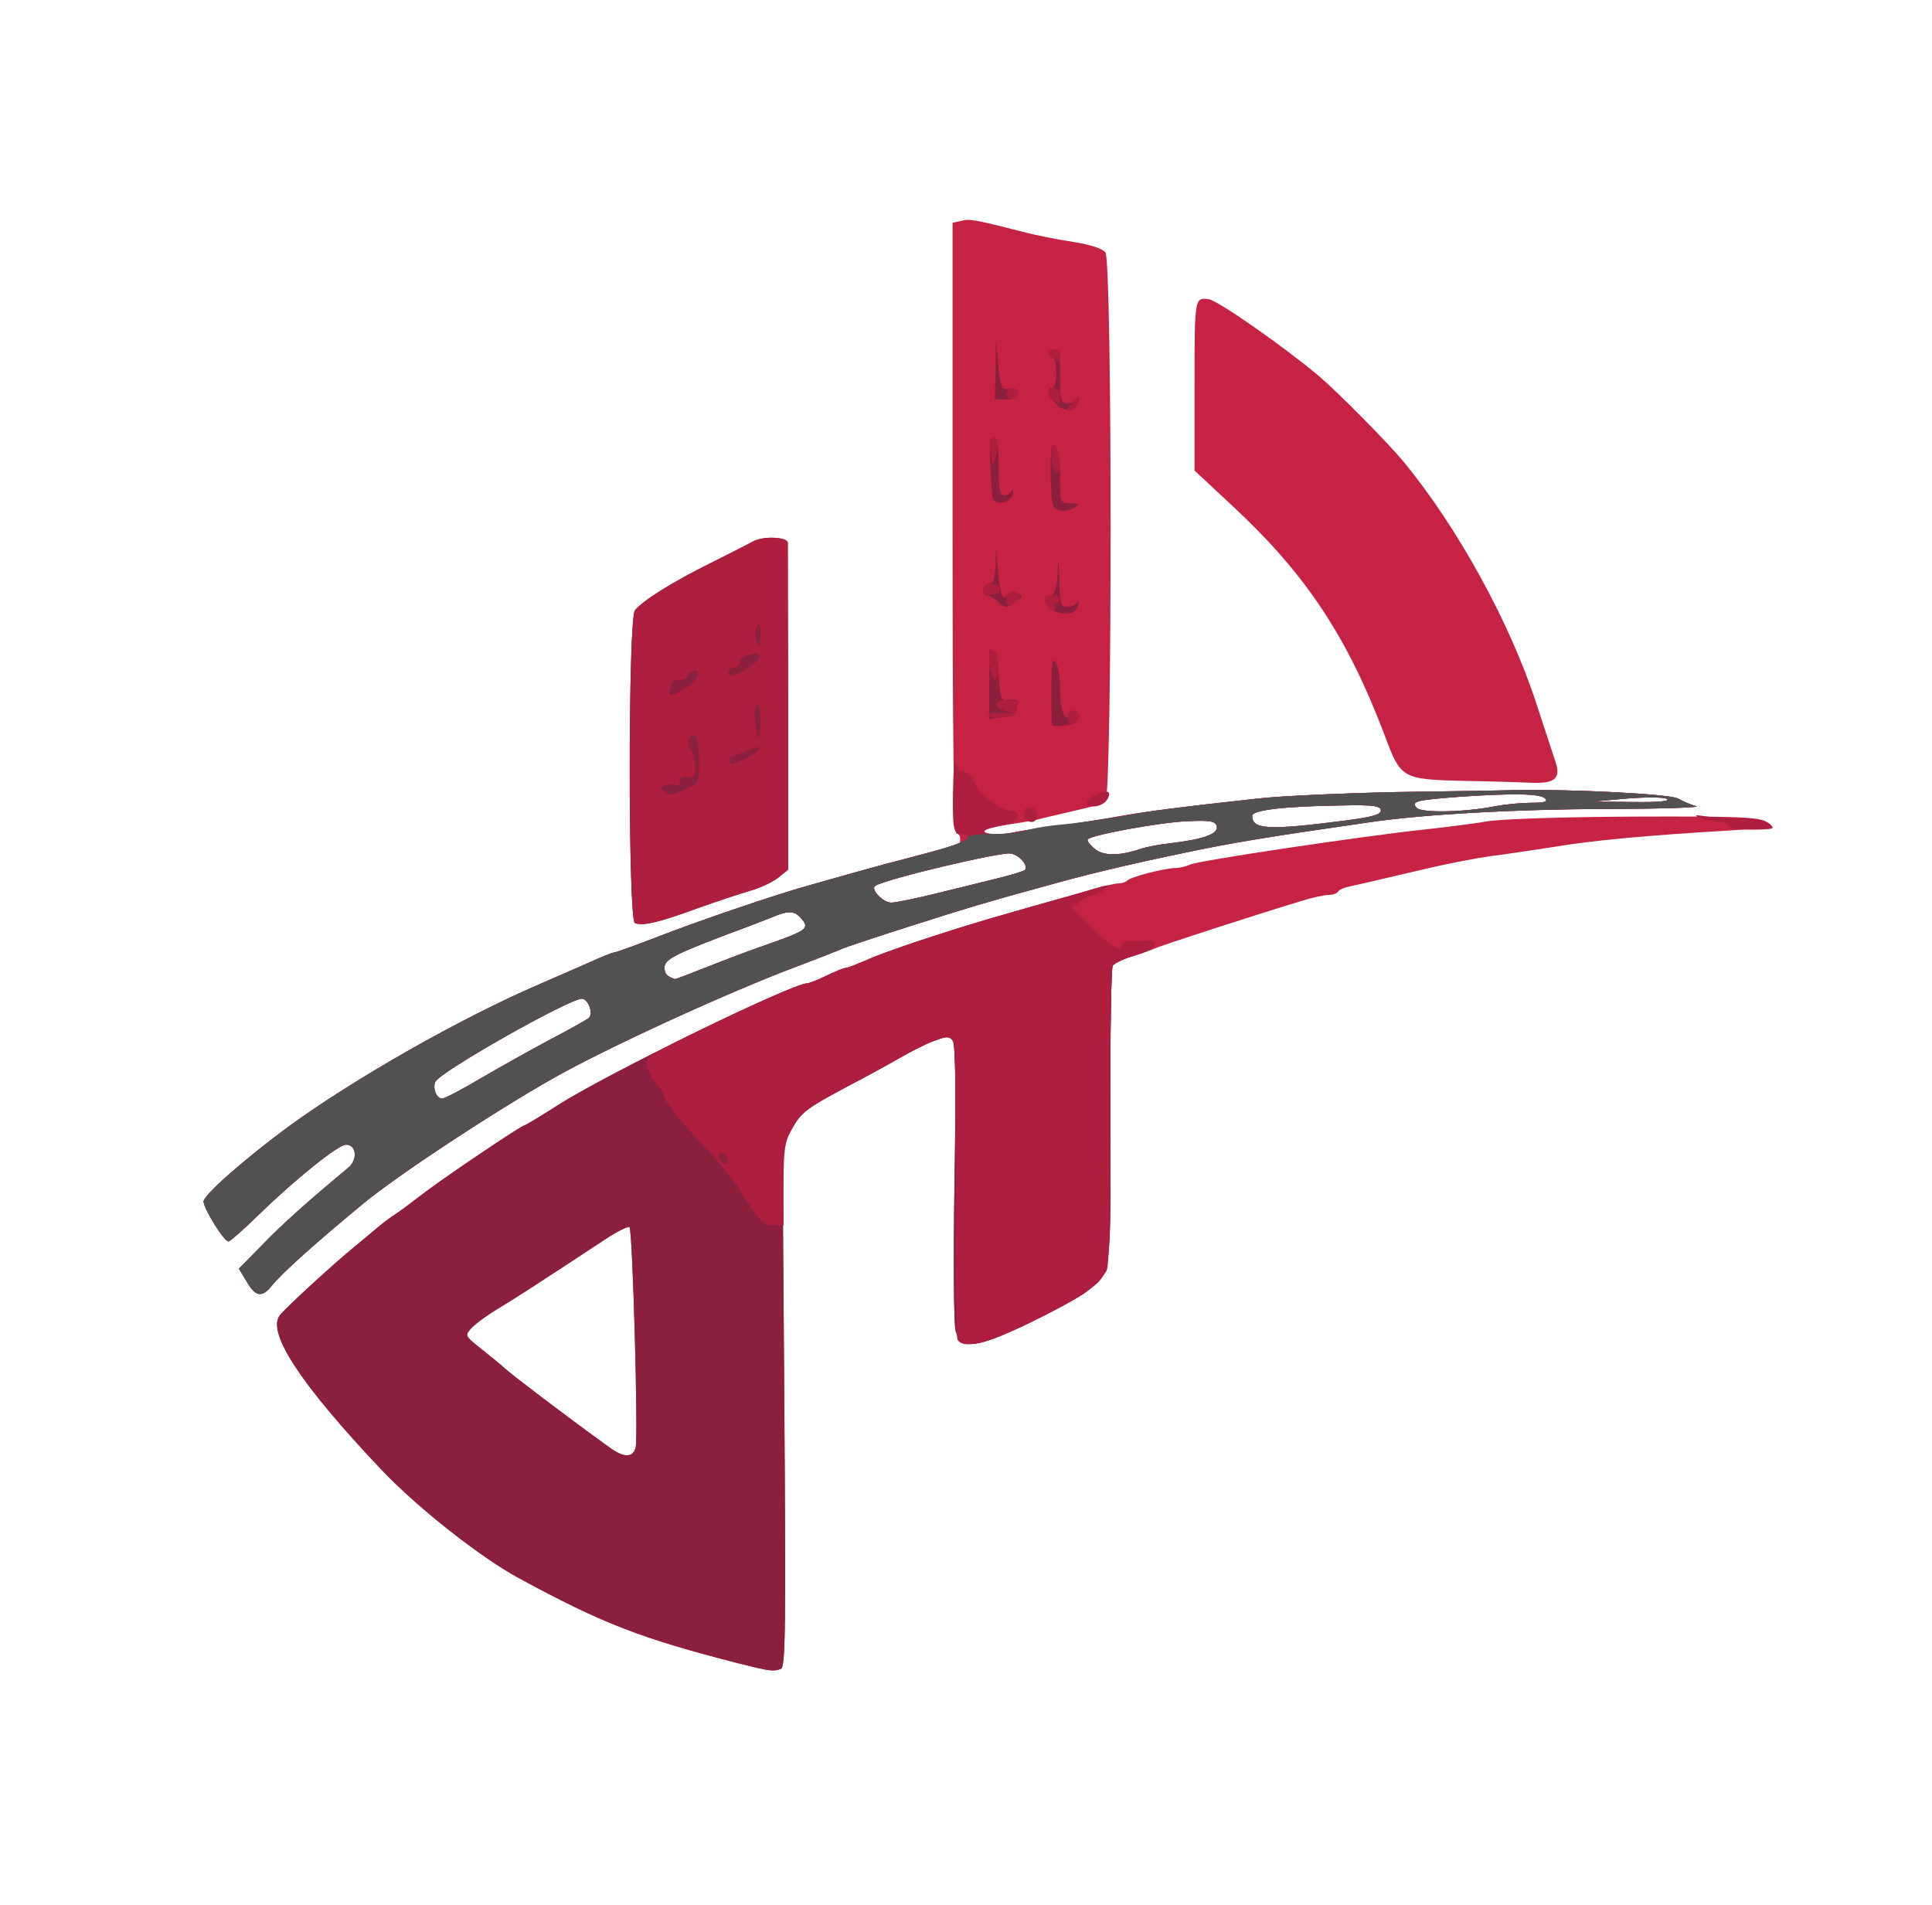 <?xml version="1.0" encoding="utf-8"?>
<!DOCTYPE svg PUBLIC "-//W3C//DTD SVG 1.0//EN" "http://www.w3.org/TR/2001/REC-SVG-20010904/DTD/svg10.dtd">
<svg version="1.0" xmlns="http://www.w3.org/2000/svg" width="503px" height="496px" viewBox="0 0 503 496" preserveAspectRatio="xMidYMid meet">
 <g fill="#c62243">
  <path d="M192.5 433.1 c-25.8 -6.6 -35.8 -10.5 -57.5 -22.3 -10 -5.4 -26.7 -18.6 -36 -28.5 -20.7 -21.9 -29.5 -35.3 -26.2 -39.8 1.2 -1.7 14.4 -13.8 19.6 -18 2.7 -2.2 5.6 -4.7 6.6 -5.5 1 -0.8 2.8 -2.2 4.1 -3 1.2 -0.8 4.7 -3.4 7.8 -5.8 6 -4.5 24.9 -17.2 25.6 -17.2 0.3 0 4.2 -2.4 8.8 -5.3 12.4 -8 61 -31.7 64.9 -31.7 0.5 0 2.8 -0.9 5 -2 2.3 -1.1 4.5 -2 5 -2 0.5 0 2.7 -0.9 5.1 -1.9 4.5 -2.1 20.6 -7.5 32.2 -10.9 25.7 -7.4 32.2 -9.2 33.6 -9.2 0.9 0 1.9 -0.3 2.3 -0.7 0.9 -1 9.5 -3.2 12.4 -3.3 1.2 0 3 -0.4 4 -0.9 1.9 -1 44.8 -7.4 60.7 -9.1 5.5 -0.6 12.8 -1.5 16.3 -2.1 3.7 -0.7 20 -1.2 38.5 -1.3 27 -0.1 32.6 0.1 34.7 1.4 2.3 1.4 1.8 1.5 -9.5 2.2 -21.9 1.3 -35.9 2.6 -46 4.3 -5.5 0.8 -12.9 2 -16.5 2.4 -3.6 0.5 -10.8 1.9 -16 3.1 -15.8 3.7 -17.4 4.1 -20.3 4.7 -1.5 0.3 -3 0.9 -3.3 1.4 -0.3 0.5 -1.4 0.9 -2.5 0.9 -1.1 0 -4.4 0.7 -7.2 1.6 -11.9 3.6 -36.3 11.5 -38.2 12.4 -1.1 0.5 -3.8 1.4 -6 2.1 -2.2 0.6 -4.3 1.7 -4.8 2.3 -0.4 0.6 -0.7 18.3 -0.6 39.4 0.1 42.2 0.3 40.5 -6.4 45.6 -1.8 1.4 -8.5 5 -14.9 8.1 -13.7 6.6 -17.6 7 -19 2 -0.5 -1.6 -0.6 -19 -0.3 -38.5 0.4 -23.3 0.3 -36 -0.4 -37 -0.8 -1.2 -1.5 -1.3 -4.7 -0.1 -2 0.7 -6.2 2.8 -9.3 4.6 -3.1 1.8 -9 5 -13.2 7.2 -10.9 5.8 -12.3 6.8 -14.9 11.4 l-2.3 4.2 0.5 67.8 c0.4 58.2 0.3 67.9 -0.9 68.4 -2 0.7 -2.8 0.6 -10.8 -1.4z m-27 -56.3 c0.7 -3.1 -0.8 -56.5 -1.6 -57.3 -0.4 -0.3 -3.3 1.1 -6.4 3.2 -18.1 11.9 -23.5 15.4 -28 18.1 -2.7 1.6 -5.8 3.9 -6.8 5 -1.7 1.9 -1.7 2 2.5 5.3 2.4 1.9 5.2 4.2 6.3 5.2 1.7 1.6 16.7 13 27 20.4 3.9 2.9 6.3 2.9 7 0.1z"/>
  <path d="M64.2 333.6 l-2 -3.3 6.2 -6.3 c5.2 -5.4 11.6 -11.1 22.3 -20 2.5 -2.1 2.1 -6 -0.6 -6 -2 0 -12.8 8.6 -22.8 18.3 -3.9 3.8 -7.4 6.9 -7.8 6.9 -1.2 0 -6.5 -8.6 -6.5 -10.4 0 -1.7 11 -11.3 22 -19.4 17.1 -12.5 45.2 -28.5 66 -37.4 4.1 -1.8 9.9 -4.3 12.8 -5.6 2.9 -1.3 5.6 -2.4 6 -2.4 0.5 0 5.4 -1.8 10.9 -3.9 11 -4.3 31.5 -11.3 40.3 -13.7 5.4 -1.5 8.7 -2.5 15.3 -4.3 5 -1.4 22.9 -6.1 23.3 -6.1 0.2 0 0.4 -0.7 0.4 -1.5 0 -0.8 -0.4 -1.5 -1 -1.5 -0.7 0 -1 -27.2 -1 -79.5 l0 -79.5 2.3 -0.5 c2.2 -0.6 3.6 -0.3 16.2 2.9 3.3 0.9 9.2 2 13 2.6 4.4 0.7 7.5 1.7 8.3 2.7 1.8 2.5 1.8 141.6 0 143 -0.7 0.5 -4 1.5 -7.3 2.2 -3.3 0.8 -7.3 1.7 -9 2.1 -1.6 0.5 -5.2 1.1 -7.9 1.5 -2.7 0.4 -5.6 0.9 -6.4 1.3 -3 1.1 1.9 1.9 6.2 1 2.3 -0.5 7.7 -1.3 12.1 -1.8 4.4 -0.6 11.6 -1.7 16 -2.5 8 -1.4 15 -2.3 36 -4.6 6.1 -0.7 22.5 -1.4 36.5 -1.7 14 -0.2 27.5 -0.4 30 -0.5 14.9 -0.3 40.7 1 42.9 2.2 1.4 0.8 3.5 1.7 4.8 2 1.2 0.3 -9.3 0.7 -23.5 0.7 -24.5 0.1 -47.2 1.4 -61.2 3.4 -27.1 3.9 -36.3 5.4 -49 8.1 -14.9 3.1 -25.7 5.7 -37 8.9 -3.6 1 -9.2 2.5 -12.5 3.5 -8.1 2.2 -37.6 11.7 -39.5 12.6 -0.8 0.4 -6 2.4 -11.5 4.5 -17.4 6.5 -49.6 21.2 -63.8 29.3 -15.5 8.8 -40.1 25 -49.2 32.5 -12.2 10.1 -21 17.9 -23.8 21.4 -2.5 3.1 -4.2 2.8 -6.5 -1.2z m61.2 -53 c5 -2.9 13.2 -7.5 18.1 -10.1 5 -2.6 9.4 -5.1 9.8 -5.5 1.3 -1.1 -0.2 -5 -1.8 -5 -3.3 0 -37.3 19.2 -38.2 21.7 -0.7 1.8 0.4 4.3 1.8 4.3 0.7 0 5.3 -2.4 10.3 -5.4z m58.3 -28.7 c4.3 -1.7 11.6 -4.5 16.3 -6.1 10.2 -3.6 10.9 -4.1 8.5 -6.8 -1.8 -2 -3.3 -2 -8 0 -1.1 0.4 -5.8 2.3 -10.5 4 -14.3 5.4 -17 6.8 -17 8.9 0 1.6 0.6 2.3 2.7 3 0.1 0.1 3.7 -1.3 8 -3z m60.5 -19.4 c5.7 -1.4 12.9 -3.2 16.2 -4 3.2 -0.8 6.1 -1.7 6.4 -2 1.1 -1.1 -1.5 -4 -3.7 -4.3 -2.8 -0.4 -32.3 6.6 -35.2 8.4 -1.4 0.8 1.9 4.4 4.2 4.4 1 0 6.5 -1.1 12.1 -2.5z m52.8 -11.5 c1.4 -0.5 5 -1.2 8 -1.5 8.3 -1 12.2 -2.4 11.8 -4.3 -0.3 -1.4 -1.5 -1.7 -7.8 -1.4 -6.9 0.3 -24.6 3.5 -25.8 4.7 -0.3 0.3 0.5 1.4 1.7 2.4 2.3 2 6.4 2 12.1 0.1z m53.5 -7.4 c6.7 -0.9 9 -1.5 9 -2.6 0 -1.2 -1.9 -1.5 -10.5 -1.3 -14.6 0.2 -23 1.2 -23 2.7 0 3.6 4.3 3.8 24.5 1.2z m38.8 -3.7 c2.6 -0.5 6.9 -0.9 9.4 -0.9 3.4 0 4.4 -0.3 3.6 -1.1 -1.3 -1.3 -8.1 -1.4 -21.8 -0.5 -12 0.9 -13.1 1.2 -11.7 2.9 1.2 1.4 12.4 1.2 20.5 -0.4z m44.7 -1.9 c-0.9 -0.5 -5.4 -0.5 -10.5 -0.1 l-9 0.8 10.5 0.1 c6.7 0.1 9.9 -0.2 9 -0.8z"/>
  <path d="M381 203.3 c-15.9 -0.4 -16.3 -0.6 -20.4 -11.6 -9.7 -25.7 -20.4 -41.9 -39.1 -59.4 l-10.5 -9.8 0 -22.2 c0 -22.8 0 -22.9 3.7 -22.4 2.4 0.3 19.9 12.6 28.8 20.1 5 4.3 17.8 17.2 22 22.3 14 17 27.7 41.9 34.5 62.9 2.2 6.8 4.5 13.6 5 15.2 1.4 4.2 -0.2 5.6 -5.9 5.4 -2.5 -0.1 -10.7 -0.4 -18.1 -0.5z"/>
 </g>
 <g fill="#8b203e">
  <path d="M192.5 433.1 c-25.8 -6.6 -35.8 -10.5 -57.5 -22.3 -10 -5.4 -26.7 -18.6 -36 -28.5 -20.7 -21.9 -29.5 -35.3 -26.2 -39.8 1.2 -1.7 14.4 -13.8 19.6 -18 2.7 -2.2 5.6 -4.7 6.6 -5.5 1 -0.8 2.8 -2.2 4.1 -3 1.2 -0.8 4.7 -3.4 7.8 -5.8 6 -4.5 24.9 -17.2 25.6 -17.2 0.3 0 4.2 -2.4 8.8 -5.3 12.4 -8 61 -31.7 64.9 -31.7 0.5 0 2.8 -0.9 5 -2 2.3 -1.1 4.5 -2 5 -2 0.5 0 2.7 -0.9 5.1 -1.9 6.6 -3 26.4 -9.4 46.7 -15 4.1 -1.1 9.8 -2.7 12.5 -3.6 4.4 -1.3 4.8 -1.3 3.1 0 -1.1 0.8 -2.5 1.5 -3.1 1.5 -0.6 0 -2.1 0.7 -3.3 1.6 l-2.3 1.6 5.4 5.4 c5.2 5.2 7.7 6.6 7.7 4.4 0 -0.6 1.2 -1 2.8 -0.9 1.5 0.1 3.4 0 4.2 -0.2 0.8 -0.2 1.5 0.2 1.5 1 0 0.8 -2.1 2 -5 2.8 -2.7 0.8 -5.3 2 -5.8 2.7 -0.4 0.6 -0.7 18.3 -0.6 39.4 0.1 42.2 0.3 40.5 -6.4 45.6 -1.8 1.4 -8.5 5 -14.9 8.1 -13.7 6.6 -17.6 7 -19 2 -0.5 -1.6 -0.6 -19 -0.3 -38.5 0.4 -23.3 0.3 -36 -0.4 -37 -0.8 -1.2 -1.5 -1.3 -4.7 -0.1 -2 0.7 -6.2 2.8 -9.3 4.6 -3.1 1.8 -9 5 -13.2 7.2 -10.9 5.8 -12.3 6.8 -14.9 11.4 l-2.3 4.2 0.5 67.8 c0.4 58.2 0.3 67.9 -0.9 68.4 -2 0.7 -2.8 0.6 -10.8 -1.4z m-27 -56.3 c0.7 -3.1 -0.8 -56.5 -1.6 -57.3 -0.4 -0.3 -3.3 1.1 -6.4 3.2 -18.1 11.9 -23.5 15.4 -28 18.1 -2.7 1.6 -5.8 3.9 -6.8 5 -1.7 1.9 -1.7 2 2.5 5.3 2.4 1.9 5.2 4.2 6.3 5.2 1.7 1.6 16.7 13 27 20.4 3.9 2.9 6.3 2.9 7 0.1z"/>
  <path d="M165.3 240.3 c-1.8 -0.7 -1.8 -79.1 0 -81.4 2 -2.5 9.6 -7.3 19.7 -12.3 5.2 -2.6 10.3 -5.2 11.2 -5.7 2.6 -1.4 8.8 -1.1 8.9 0.4 0 0.6 0 20.1 0.1 43.2 l0 41.9 -2.6 2.1 c-1.4 1.1 -4.7 2.7 -7.3 3.4 -2.7 0.8 -8.8 2.8 -13.8 4.6 -9.8 3.6 -14.3 4.7 -16.2 3.8z"/>
  <path d="M274 188.8 c-0.5 -2.5 -0.3 -16.8 0.1 -16.8 1.2 0 1.9 3 1.9 7.8 0 2.6 0.5 5.4 1 6.2 0.6 1 1 1.1 1 0.3 0 -0.7 0.7 -1.3 1.5 -1.3 2 0 1.9 2.6 -0.1 3.4 -1.5 0.6 -5.4 0.8 -5.4 0.4z"/>
  <path d="M257.5 178 c0 -10.4 1.7 -11.8 2.5 -1.9 0.5 6 0.6 6.4 2.8 6.1 2 -0.3 2.3 0 2 2 -0.2 1.8 -1 2.4 -3.8 2.6 l-3.5 0.3 0 -9.1z"/>
  <path d="M275 159.3 c-2.9 -1.1 -4 -4.3 -1.6 -4.3 1.1 0 1.6 -1.5 1.9 -5.2 0.3 -5 0.3 -4.9 0.5 1.5 0.2 5.9 0.4 6.7 2.1 6.7 1.1 0 2.2 -0.6 2.5 -1.2 0.3 -0.7 0.5 -0.4 0.3 0.7 -0.2 2 -2.9 2.9 -5.7 1.8z"/>
  <path d="M259.6 156.5 c-0.8 -0.8 -1.9 -1.5 -2.5 -1.5 -0.6 0 -1.1 -0.7 -1.1 -1.5 0 -0.8 0.7 -1.5 1.5 -1.5 1.1 0 1.5 -1.3 1.7 -4.7 l0.1 -4.8 0.4 4.5 c0.5 6.9 1.3 9.6 2.3 8.1 0.5 -0.9 1.5 -1.1 2.6 -0.7 1.8 0.7 1.8 0.8 0 2.2 -2.5 1.8 -3.1 1.8 -5 -0.1z"/>
  <path d="M274.5 132.2 c-1.1 -0.8 -1.4 -16.2 -0.4 -16.2 1.3 0 1.9 3.2 1.9 9.1 0 5.8 0.1 5.9 2.8 5.9 2.1 0 2.4 0.2 1.2 1 -1.8 1.2 -4.1 1.3 -5.5 0.2z"/>
  <path d="M258.5 129.8 c-0.2 -0.7 -0.5 -4.6 -0.7 -8.6 -0.2 -5.2 0 -7.2 1 -7.2 0.8 0 1.2 2.2 1.2 7.5 0 5.8 0.3 7.5 1.4 7.5 0.8 0 1.7 -0.6 2 -1.2 0.3 -0.7 0.5 -0.4 0.3 0.7 -0.3 2.3 -4.5 3.4 -5.2 1.3z"/>
  <path d="M274.8 105 c-2 -2.3 -2.3 -4 -0.8 -4 0.6 0 1 -1.8 1 -4 0 -2.2 -0.4 -4 -1 -4 -0.5 0 -1 -0.4 -1 -1 0 -0.5 0.7 -1 1.5 -1 1.2 0 1.5 1.4 1.5 7 0 6.2 0.2 7 1.9 7 1.1 0 2.2 -0.6 2.5 -1.2 0.3 -0.7 0.5 -0.4 0.3 0.7 -0.3 2.7 -3.8 3 -5.9 0.5z"/>
  <path d="M259.2 96.3 l0.1 -7.8 0.6 6.5 c0.6 6 0.8 6.5 2.9 6.2 1.5 -0.2 2.2 0.2 2.2 1.2 0 1.1 -0.9 1.6 -3 1.6 l-3 0 0.2 -7.7z"/>
 </g>
 <g fill="#ad1e3f">
  <path d="M249.3 348.8 c-0.4 -0.7 -0.7 -18.2 -0.5 -38.8 0.2 -23.4 -0.1 -38.1 -0.7 -39 -0.9 -1.2 -1.5 -1.3 -4.7 -0.1 -2 0.7 -6.2 2.8 -9.3 4.6 -3.1 1.8 -9 5 -13.2 7.2 -10.9 5.8 -12.3 6.8 -14.7 11.2 -1.9 3.3 -2.2 5.4 -2.2 14.5 l0 10.6 -2.7 0 c-2.3 0 -3.5 -1.1 -6.8 -6.3 -4.1 -6.4 -5.1 -7.7 -15.4 -18.9 -3.3 -3.7 -6.1 -7.4 -6.1 -8.1 0 -0.7 -0.9 -2.3 -2 -3.4 -1 -1.2 -2.2 -3.2 -2.5 -4.6 -0.6 -2.3 0.1 -2.9 13.7 -9.5 13.9 -6.8 26.2 -12.2 28 -12.2 0.5 0 2.8 -0.9 5 -2 2.3 -1.1 4.5 -2 5 -2 0.5 0 2.7 -0.9 5.1 -1.9 6.6 -3 26.4 -9.4 46.7 -15 4.1 -1.1 9.8 -2.7 12.5 -3.6 4.4 -1.3 4.8 -1.3 3.1 0 -1.1 0.8 -2.5 1.5 -3.1 1.5 -0.6 0 -2.1 0.7 -3.3 1.6 l-2.3 1.6 5.4 5.4 c5.2 5.2 7.7 6.6 7.7 4.4 0 -0.6 1.2 -1 2.8 -0.9 1.5 0.1 3.4 0 4.2 -0.2 0.8 -0.2 1.5 0.2 1.5 1 0 0.8 -2.1 2 -5 2.8 -2.7 0.8 -5.3 2 -5.8 2.7 -0.4 0.6 -0.7 18.3 -0.6 39.3 0 25.1 -0.3 38.8 -1 40.1 -2 3.7 -7.6 7.5 -19.6 13.4 -11.9 5.7 -17.6 7.1 -19.2 4.6z m-59.9 -47.3 c-0.6 -1.6 -2.4 -2.1 -2.4 -0.7 0 1.1 1.1 2.2 2.1 2.2 0.5 0 0.6 -0.7 0.3 -1.5z"/>
  <path d="M64.2 333.6 l-2 -3.3 6.2 -6.3 c5.2 -5.4 11.6 -11.1 22.3 -20 2.5 -2.1 2.1 -6 -0.6 -6 -2 0 -12.8 8.6 -22.8 18.3 -3.9 3.8 -7.4 6.9 -7.8 6.9 -1.2 0 -6.5 -8.6 -6.5 -10.4 0 -1.7 11 -11.3 22 -19.4 17.1 -12.5 45.2 -28.5 66 -37.4 4.1 -1.8 9.9 -4.3 12.8 -5.6 2.9 -1.3 5.6 -2.4 6 -2.4 0.5 0 5.4 -1.8 10.9 -3.9 11 -4.3 31.5 -11.3 40.3 -13.7 7.1 -2 11.2 -3.2 15.3 -4.3 1.7 -0.5 6.6 -1.8 10.9 -2.9 10.8 -2.8 14.8 -4.2 14.8 -5.3 0 -0.5 -0.3 -0.8 -0.7 -0.8 -3 0.5 -3.3 -0.3 -3.2 -10.3 0.1 -6.7 0.4 -9.4 0.9 -7.8 0.4 1.4 0.8 2.1 0.9 1.6 0.1 -1.1 4.1 2.4 4.1 3.6 0 1.7 6.5 6.7 8.8 6.8 3.2 0 2.8 2.8 -0.5 3.6 -1.6 0.3 -3.7 0.8 -4.8 1.1 -3.8 1.1 1.5 2 5.9 1.1 2.3 -0.5 7.7 -1.3 12.1 -1.8 4.4 -0.6 11.6 -1.7 16 -2.5 8 -1.4 15 -2.3 36 -4.6 6.1 -0.7 22.5 -1.4 36.5 -1.7 14 -0.2 27.5 -0.4 30 -0.5 14.9 -0.3 40.7 1 42.9 2.2 1.4 0.8 3.5 1.7 4.8 2 1.2 0.3 -9.3 0.7 -23.5 0.7 -24.5 0.1 -47.2 1.4 -61.2 3.4 -27.1 3.9 -36.3 5.4 -49 8.1 -14.9 3.1 -25.7 5.7 -37 8.9 -3.6 1 -9.2 2.5 -12.5 3.5 -8.1 2.2 -37.6 11.7 -39.5 12.6 -0.8 0.4 -6 2.4 -11.5 4.5 -17.4 6.5 -49.6 21.2 -63.8 29.3 -15.5 8.8 -40.1 25 -49.2 32.5 -12.2 10.1 -21 17.9 -23.8 21.4 -2.5 3.1 -4.2 2.8 -6.5 -1.2z m61.2 -53 c5 -2.9 13.2 -7.5 18.1 -10.1 5 -2.6 9.4 -5.1 9.8 -5.5 1.3 -1.1 -0.2 -5 -1.8 -5 -3.3 0 -37.3 19.2 -38.2 21.7 -0.7 1.8 0.4 4.3 1.8 4.3 0.7 0 5.3 -2.4 10.3 -5.4z m58.3 -28.7 c4.3 -1.7 11.6 -4.5 16.3 -6.1 10.2 -3.6 10.9 -4.1 8.5 -6.8 -1.8 -2 -3.3 -2 -8 0 -1.1 0.4 -5.8 2.3 -10.5 4 -14.3 5.4 -17 6.8 -17 8.9 0 1.6 0.6 2.3 2.7 3 0.1 0.1 3.7 -1.3 8 -3z m60.5 -19.4 c5.7 -1.4 12.9 -3.2 16.2 -4 3.2 -0.8 6.1 -1.7 6.4 -2 1.1 -1.1 -1.5 -4 -3.7 -4.3 -2.8 -0.4 -32.3 6.6 -35.2 8.4 -1.4 0.8 1.9 4.4 4.2 4.4 1 0 6.5 -1.1 12.1 -2.5z m52.8 -11.5 c1.4 -0.5 5 -1.2 8 -1.5 8.3 -1 12.2 -2.4 11.8 -4.3 -0.3 -1.4 -1.5 -1.7 -7.8 -1.4 -6.9 0.3 -24.6 3.5 -25.8 4.7 -0.3 0.3 0.5 1.4 1.7 2.4 2.3 2 6.4 2 12.1 0.1z m53.5 -7.4 c6.7 -0.9 9 -1.5 9 -2.6 0 -1.2 -1.9 -1.5 -10.5 -1.3 -14.6 0.2 -23 1.2 -23 2.7 0 3.6 4.3 3.8 24.5 1.2z m38.8 -3.7 c2.6 -0.5 6.9 -0.9 9.4 -0.9 3.4 0 4.4 -0.3 3.6 -1.1 -1.3 -1.3 -8.1 -1.4 -21.8 -0.5 -12 0.9 -13.1 1.2 -11.7 2.9 1.2 1.4 12.4 1.2 20.5 -0.4z m44.7 -1.9 c-0.9 -0.5 -5.4 -0.5 -10.5 -0.1 l-9 0.8 10.5 0.1 c6.7 0.1 9.9 -0.2 9 -0.8z"/>
  <path d="M165.3 240.3 c-1.8 -0.7 -1.8 -79.1 0 -81.4 2 -2.5 9.6 -7.3 19.7 -12.3 5.2 -2.6 10.3 -5.2 11.2 -5.7 2.6 -1.4 8.8 -1.1 8.9 0.4 0 0.6 0 20.1 0.1 43.2 l0 41.9 -2.6 2.1 c-1.4 1.1 -4.7 2.7 -7.3 3.4 -2.7 0.8 -8.8 2.8 -13.8 4.6 -9.8 3.6 -14.3 4.7 -16.2 3.8z m13.1 -34.8 c3.6 -1.5 3.6 -1.6 3.6 -7.5 0 -3.2 -0.5 -6.2 -1 -6.5 -1.5 -0.9 -2.5 2.4 -1.1 3.8 0.6 0.6 1.1 2.5 1.1 4.3 0 2.7 -0.3 3.1 -2 2.7 -1.4 -0.4 -2 0 -2 1.1 0 1 -0.5 1.4 -1 1.1 -0.6 -0.4 -1.8 -0.4 -2.8 0 -1.4 0.5 -1.4 0.7 -0.2 1.5 1.8 1.2 1.1 1.3 5.4 -0.5z m16.1 -8.2 c4.6 -2.2 4.5 -3.8 -0.1 -1.8 -2 0.8 -3.8 1.5 -4 1.5 -0.2 0 -0.4 0.5 -0.4 1 0 1.3 0.3 1.3 4.5 -0.7z m3.5 -9.9 c0 -2.5 -0.4 -4.3 -0.9 -3.9 -0.5 0.3 -0.8 1.8 -0.6 3.3 0.2 1.5 0.4 3.3 0.4 4 0.1 0.6 0.3 1.2 0.6 1.2 0.3 0 0.5 -2.1 0.5 -4.6z m-19.4 -8.3 c3 -1.8 4.4 -5.4 1.7 -4.4 -0.7 0.3 -1.3 0.9 -1.3 1.4 0 0.5 -0.9 0.9 -2 0.9 -1.1 0 -2 0.2 -2 0.4 0 0.2 -0.3 1.1 -0.6 2 -0.8 2.1 0.4 2 4.2 -0.3z m14.7 -4.3 c2.8 -1.4 5.1 -3.8 4.4 -4.4 -0.9 -0.9 -5.7 0.8 -5.1 1.8 0.3 0.5 -0.3 1.2 -1.5 1.5 -1.1 0.3 -1.8 0.9 -1.5 1.4 0.7 1.2 1.1 1.1 3.7 -0.3z m4.7 -10 c0 -2.3 -0.3 -2.9 -0.9 -1.9 -0.8 1.2 -0.4 5.1 0.5 5.1 0.2 0 0.4 -1.5 0.4 -3.2z"/>
  <path d="M450 215 c0 -0.5 -1.2 -1 -2.7 -1.1 -1.6 0 -3.7 -0.5 -4.8 -1 -1.6 -0.7 -1.2 -0.8 1.4 -0.4 1.8 0.3 5.9 0.5 9 0.5 3.5 0 6.5 0.6 7.7 1.5 1.7 1.3 1.4 1.4 -4.3 1.5 -3.6 0 -6.3 -0.4 -6.3 -1z"/>
  <path d="M266.7 212.5 c-0.7 -1.6 0.8 -2.9 2.3 -2 1.5 0.9 1.2 3.5 -0.4 3.5 -0.8 0 -1.6 -0.7 -1.9 -1.5z"/>
  <path d="M283 209 c0 -1.3 4.8 -3.6 5.6 -2.7 0.4 0.4 0.1 1.3 -0.6 2.2 -1.4 1.7 -5 2 -5 0.5z"/>
  <path d="M278 187 c0 -1.1 0.7 -2 1.5 -2 0.8 0 1.5 0.6 1.5 1.4 0 0.8 -0.7 1.6 -1.5 2 -1 0.4 -1.5 -0.1 -1.5 -1.4z"/>
  <path d="M257.4 186.2 c0.3 -0.5 2 -0.7 3.8 -0.6 2.7 0.3 2.9 0.2 0.9 -0.4 -3.6 -1.1 -3.6 -2.9 -0.1 -3 2.7 -0.1 3.1 0.3 2.8 2.1 -0.2 1.8 -1.1 2.3 -4.2 2.5 -2.1 0.2 -3.5 -0.1 -3.2 -0.6z"/>
  <path d="M257.8 173.3 c-0.6 -4.2 -0.4 -4.8 1.1 -3.8 1.3 0.8 1.5 7.5 0.2 7.5 -0.5 0 -1.1 -1.7 -1.3 -3.7z"/>
  <path d="M272.6 157.4 c-0.9 -2.3 -0.8 -2.4 1.4 -2.4 1.1 0 2 0.5 2 1 0 0.6 -0.5 1 -1.1 1 -0.5 0 -0.7 0.5 -0.4 1 0.3 0.6 0.2 1 -0.3 1 -0.6 0 -1.3 -0.7 -1.6 -1.6z"/>
  <path d="M262 156 c0 -1.1 0.6 -2 1.4 -2 2.4 0 2.8 1.8 0.6 3 -1.7 0.9 -2 0.8 -2 -1z"/>
  <path d="M256 153.5 c0 -1.8 3.6 -2 4.3 -0.2 0.3 0.8 -0.4 1.4 -1.9 1.5 -1.5 0.1 -2.4 -0.4 -2.4 -1.3z"/>
  <path d="M273.8 119.5 c-0.4 -3.6 0.5 -4.7 1.6 -1.9 0.9 2.3 0.7 5.4 -0.3 5.4 -0.5 0 -1.1 -1.6 -1.3 -3.5z"/>
  <path d="M257.8 117.6 c-0.3 -2.6 0 -3.6 1 -3.6 0.9 0 1.2 0.9 0.8 3.1 -0.7 4.4 -1.3 4.6 -1.8 0.5z"/>
  <path d="M278 106.5 c0 -0.3 0.7 -1.4 1.6 -2.3 1.5 -1.4 1.6 -1.4 1.3 0.3 -0.4 1.7 -2.9 3.5 -2.9 2z"/>
  <path d="M274.3 104.3 c-1.8 -0.7 -1.6 -3.3 0.2 -3.3 0.8 0 1.5 0.9 1.5 2 0 1.1 -0.1 2 -0.2 1.9 -0.2 0 -0.9 -0.3 -1.5 -0.6z"/>
  <path d="M262 102.5 c0 -0.8 0.7 -1.5 1.5 -1.5 0.8 0 1.5 0.7 1.5 1.5 0 0.8 -0.7 1.5 -1.5 1.5 -0.8 0 -1.5 -0.7 -1.5 -1.5z"/>
  <path d="M274.3 93.3 c-1.8 -0.7 -1.6 -2.3 0.2 -2.3 0.8 0 1.5 0.7 1.5 1.5 0 0.8 -0.1 1.5 -0.2 1.4 -0.2 0 -0.9 -0.3 -1.5 -0.6z"/>
 </g>
 <g fill="#515151">
  <path d="M64.2 333.6 l-2 -3.3 6.2 -6.3 c5.2 -5.4 11.6 -11.1 22.3 -20 2.5 -2.1 2.1 -6 -0.6 -6 -2 0 -12.8 8.6 -22.8 18.3 -3.9 3.8 -7.4 6.9 -7.8 6.9 -1.2 0 -6.5 -8.6 -6.5 -10.4 0 -1.7 11 -11.3 22 -19.4 17.1 -12.5 45.2 -28.5 66 -37.4 4.1 -1.8 9.9 -4.3 12.8 -5.6 2.9 -1.3 5.6 -2.4 6 -2.4 0.5 0 5.4 -1.8 10.9 -3.9 11 -4.3 31.5 -11.3 40.3 -13.7 7.1 -2 11.2 -3.2 15.3 -4.3 1.7 -0.5 6.6 -1.8 10.9 -2.9 10.7 -2.8 14.8 -4.2 14.8 -5.3 0 -0.4 2.7 -0.8 5.9 -0.8 3.3 0.1 7.4 -0.3 9.3 -0.9 1.8 -0.6 6.2 -1.3 9.8 -1.6 3.6 -0.3 10.1 -1.3 14.5 -2 8 -1.5 14.9 -2.4 36 -4.7 6.1 -0.7 22.5 -1.4 36.5 -1.7 14 -0.2 27.5 -0.4 30 -0.5 14.9 -0.3 40.7 1 42.9 2.2 1.4 0.8 3.5 1.7 4.8 2 1.2 0.3 -9.3 0.7 -23.5 0.7 -24.5 0.1 -47.2 1.4 -61.2 3.4 -27.1 3.9 -36.3 5.4 -49 8.1 -14.9 3.1 -25.7 5.7 -37 8.9 -3.6 1 -9.2 2.5 -12.5 3.5 -8.1 2.2 -37.6 11.7 -39.5 12.6 -0.8 0.4 -6 2.4 -11.5 4.5 -17.4 6.5 -49.6 21.2 -63.8 29.3 -15.5 8.8 -40.1 25 -49.2 32.5 -12.2 10.1 -21 17.9 -23.8 21.4 -2.5 3.1 -4.2 2.8 -6.5 -1.2z m61.2 -53 c5 -2.9 13.2 -7.5 18.1 -10.1 5 -2.6 9.4 -5.1 9.8 -5.5 1.3 -1.1 -0.2 -5 -1.8 -5 -3.3 0 -37.3 19.2 -38.2 21.7 -0.7 1.8 0.4 4.3 1.8 4.3 0.7 0 5.3 -2.4 10.3 -5.4z m58.3 -28.7 c4.3 -1.7 11.6 -4.5 16.3 -6.1 10.2 -3.6 10.9 -4.1 8.5 -6.8 -1.8 -2 -3.3 -2 -8 0 -1.1 0.4 -5.8 2.3 -10.5 4 -14.3 5.4 -17 6.8 -17 8.9 0 1.6 0.6 2.3 2.7 3 0.1 0.1 3.7 -1.3 8 -3z m60.5 -19.4 c5.7 -1.4 12.9 -3.2 16.2 -4 3.2 -0.8 6.1 -1.7 6.4 -2 1.1 -1.1 -1.5 -4 -3.7 -4.3 -2.8 -0.4 -32.3 6.6 -35.2 8.4 -1.4 0.8 1.9 4.4 4.2 4.4 1 0 6.5 -1.1 12.1 -2.5z m52.8 -11.5 c1.4 -0.5 5 -1.2 8 -1.5 8.3 -1 12.2 -2.4 11.8 -4.3 -0.3 -1.4 -1.5 -1.7 -7.8 -1.4 -6.9 0.3 -24.6 3.5 -25.8 4.7 -0.3 0.3 0.5 1.4 1.7 2.4 2.3 2 6.4 2 12.1 0.1z m53.5 -7.4 c6.7 -0.9 9 -1.5 9 -2.6 0 -1.2 -1.9 -1.5 -10.5 -1.3 -14.6 0.2 -23 1.2 -23 2.7 0 3.6 4.3 3.8 24.5 1.2z m38.8 -3.7 c2.6 -0.5 6.9 -0.9 9.4 -0.9 3.4 0 4.4 -0.3 3.6 -1.1 -1.3 -1.3 -8.1 -1.4 -21.8 -0.5 -12 0.9 -13.1 1.2 -11.7 2.9 1.2 1.4 12.4 1.2 20.5 -0.4z m44.7 -1.9 c-0.9 -0.5 -5.4 -0.5 -10.5 -0.1 l-9 0.8 10.5 0.1 c6.7 0.1 9.9 -0.2 9 -0.8z"/>
 </g>
</svg>